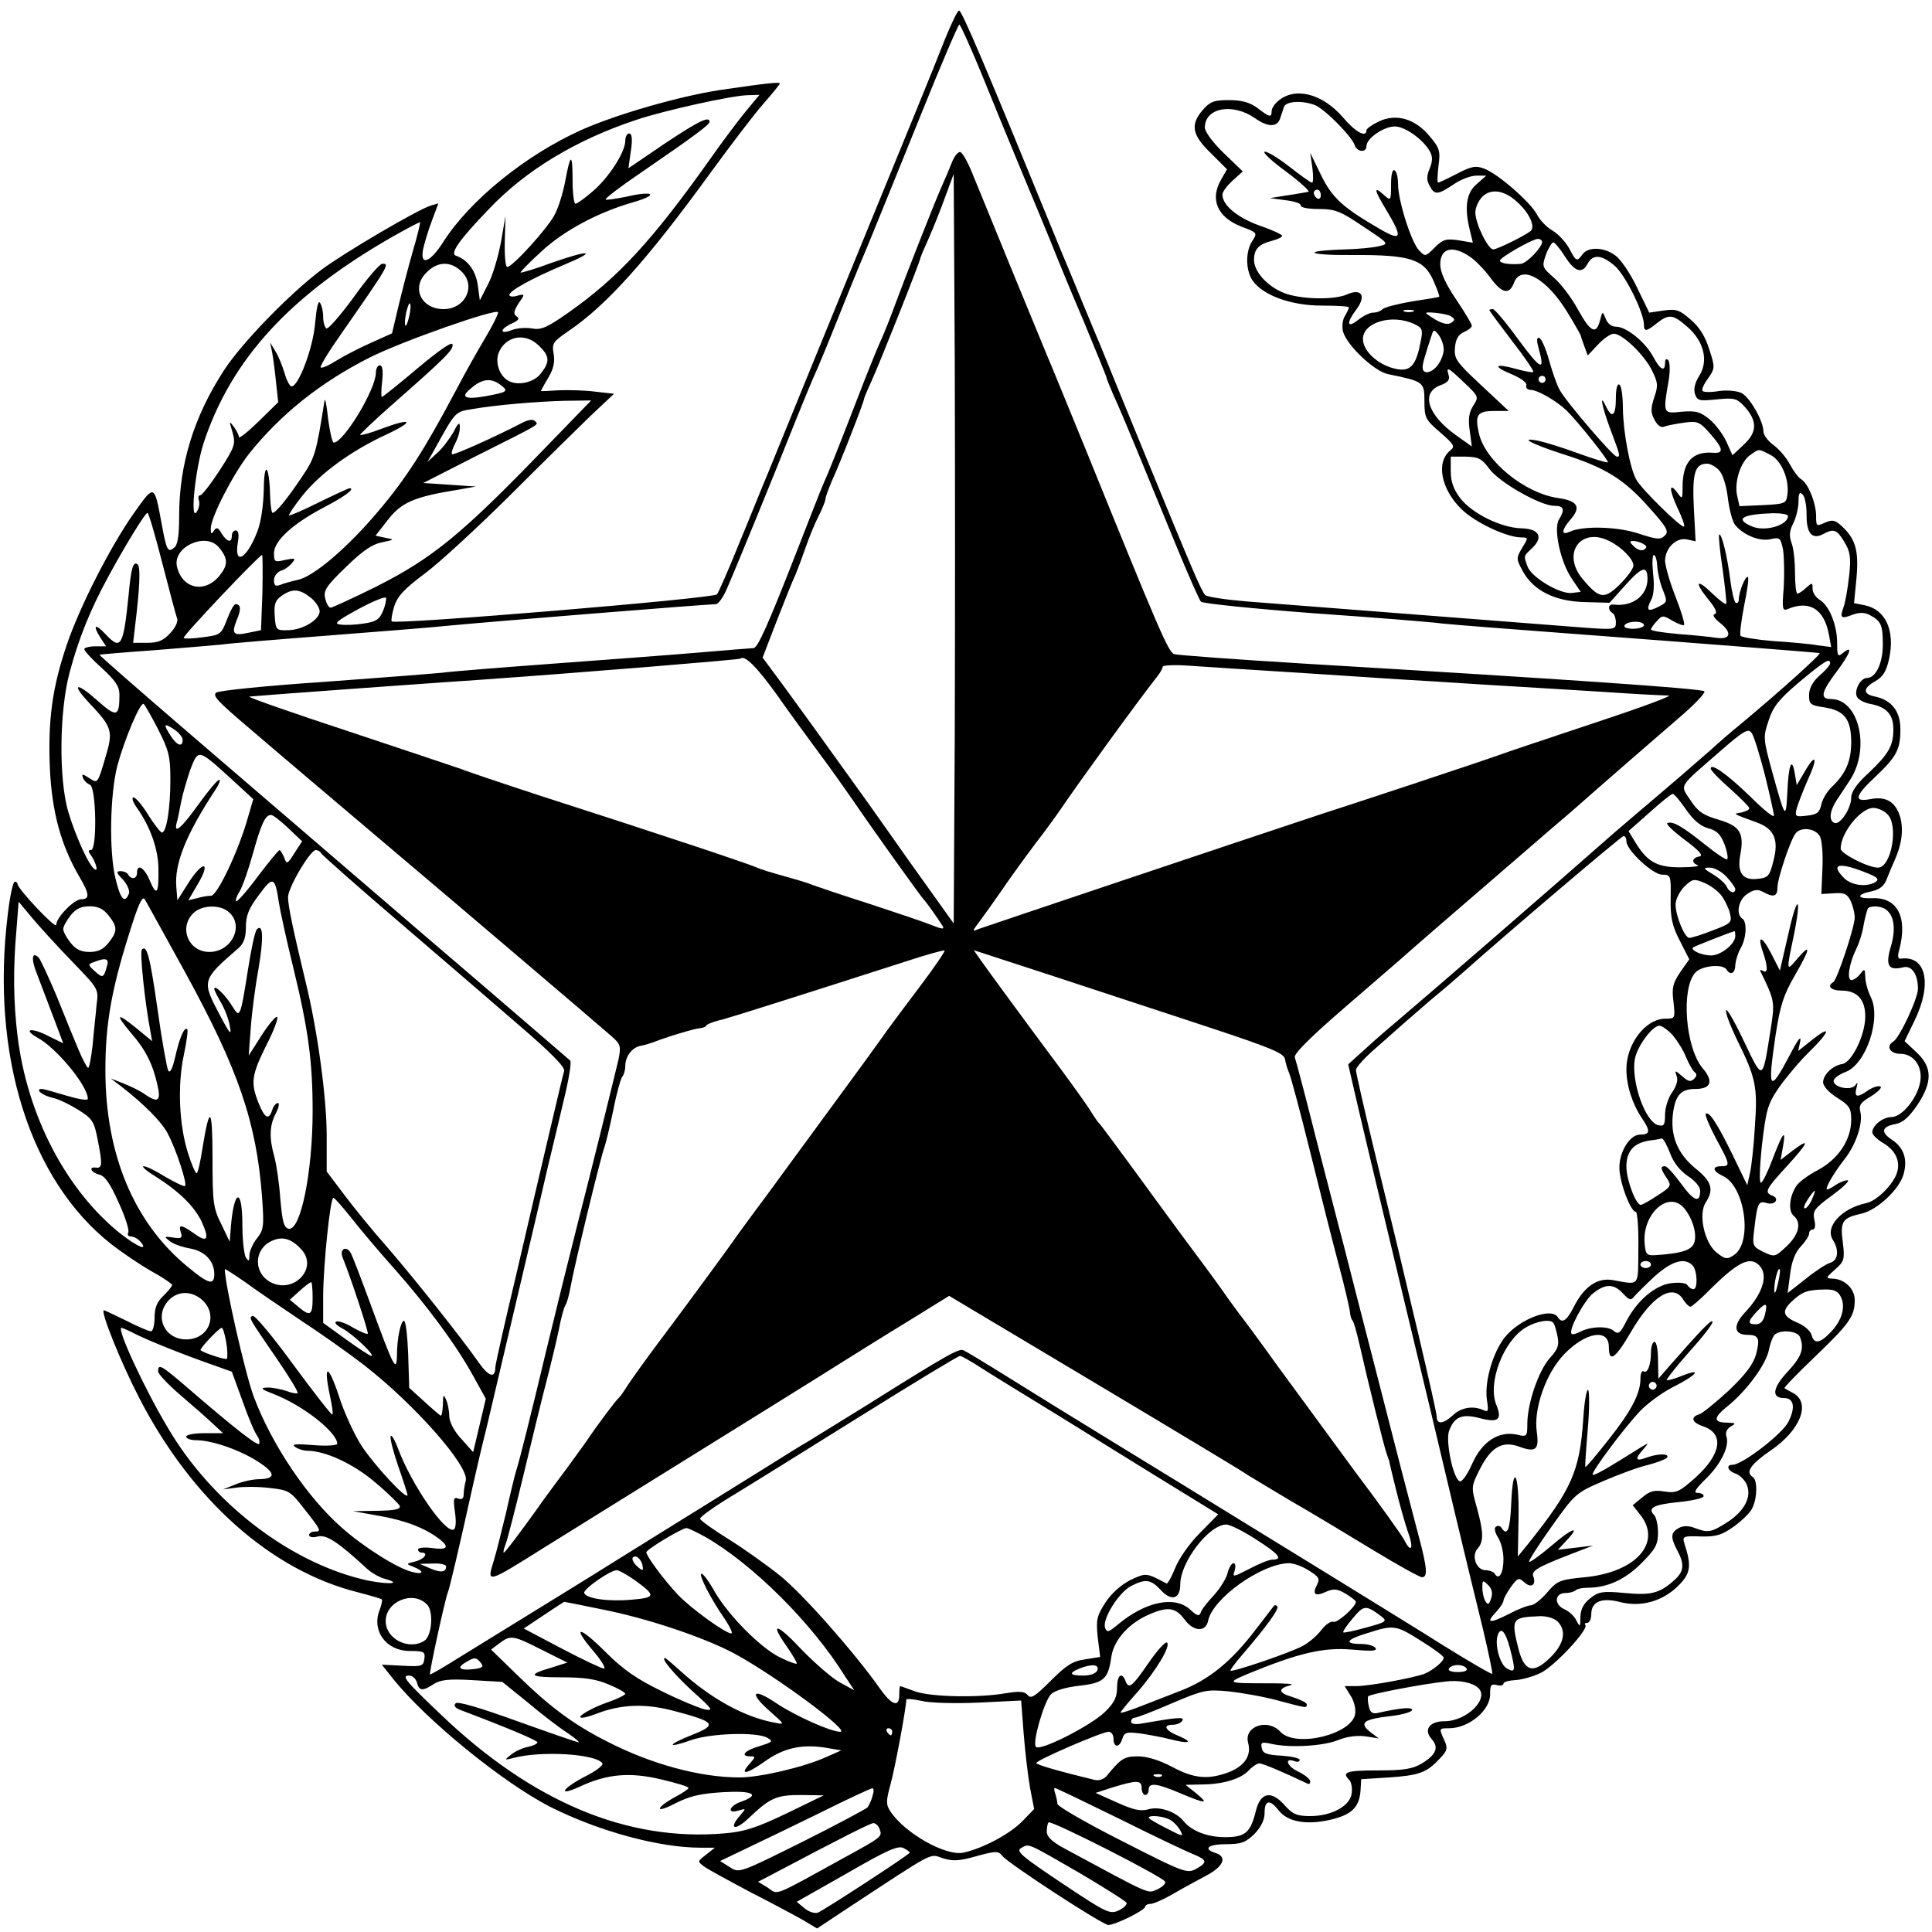 <?xml version="1.0" encoding="UTF-8" standalone="no"?> <svg xmlns="http://www.w3.org/2000/svg" version="1.0" width="550pt" height="550pt" viewBox="0 0 550 550" preserveAspectRatio="xMidYMid meet"><g transform="translate(0,550) scale(0.1,-0.1)" fill="#000000" stroke="none"><path d="M2692 5393 c-17 -43 -57 -143 -90 -223 -106 -258 -221 -540 -309 -755 -47 -115 -96 -235 -108 -265 -13 -30 -48 -118 -80 -195 -31 -77 -60 -143 -64 -147 -11 -12 -915 -87 -926 -77 -2 3 1 22 7 42 9 29 28 50 87 94 42 31 150 131 241 221 91 91 195 193 231 228 l67 63 -53 6 c-29 4 -76 5 -104 4 -28 -2 -51 -3 -51 -2 0 1 9 18 21 38 15 25 19 45 15 68 -5 30 -2 34 43 65 108 73 225 204 405 452 54 74 120 161 147 192 27 31 49 58 49 60 0 5 -32 2 -169 -18 -117 -18 -295 -69 -396 -114 -158 -71 -316 -199 -392 -317 -39 -62 -69 -72 -58 -20 4 17 15 54 25 80 l18 48 -21 -6 c-37 -11 -248 -135 -312 -183 -94 -71 -228 -210 -278 -287 -86 -133 -127 -268 -127 -414 0 -55 -4 -82 -14 -90 -18 -15 -22 -9 -36 69 -21 113 -20 112 -79 29 -67 -95 -155 -268 -191 -375 -41 -120 -54 -215 -48 -352 6 -124 31 -217 84 -308 29 -49 30 -64 5 -64 -20 0 -71 -52 -71 -73 -1 -13 -110 103 -110 116 0 4 -4 7 -8 7 -5 0 -14 -42 -20 -94 -49 -400 63 -756 295 -938 32 -25 84 -60 116 -78 31 -17 57 -35 57 -38 0 -4 -12 -18 -25 -31 -18 -17 -25 -34 -25 -62 0 -21 -5 -39 -10 -39 -6 0 -37 13 -70 30 -33 16 -62 30 -64 30 -12 0 49 -151 101 -251 150 -290 375 -490 622 -552 35 -9 65 -18 68 -20 2 -2 -1 -17 -7 -32 -22 -59 20 -115 87 -115 40 0 44 -2 41 -23 -3 -20 -7 -22 -62 -19 l-59 3 31 -39 c94 -118 315 -298 449 -366 137 -69 309 -116 427 -116 l41 0 -25 -20 c-25 -19 -25 -19 -5 -34 11 -8 70 -40 130 -72 61 -31 128 -67 151 -80 l40 -24 95 63 c244 160 224 150 263 137 29 -9 47 -8 96 6 55 15 62 15 73 1 17 -22 286 -197 302 -197 20 0 105 42 105 52 0 4 7 8 15 8 8 0 36 12 62 27 27 16 70 39 96 53 50 26 62 54 27 65 -37 12 -20 25 31 25 43 0 55 5 80 29 19 20 29 40 29 60 0 37 15 40 41 6 25 -31 77 -41 144 -26 62 14 84 35 88 82 l2 34 80 5 c86 6 107 14 144 54 21 22 23 29 13 51 -16 35 -16 35 13 35 57 0 119 52 117 99 0 24 3 28 19 24 10 -3 19 -1 19 4 0 5 15 9 33 10 19 1 52 10 74 21 41 21 137 125 126 136 -3 3 -1 6 5 6 7 0 12 11 12 25 0 36 30 48 83 34 60 -15 121 3 165 47 35 35 38 56 17 120 -6 20 -4 22 47 20 44 -1 60 4 95 29 23 17 47 40 52 53 14 29 14 79 1 87 -22 14 -7 36 51 76 84 57 115 135 64 163 -11 6 -22 12 -25 14 -2 2 37 42 87 90 98 94 113 115 113 161 0 33 -30 61 -65 61 -18 1 -17 3 9 26 26 23 28 28 22 78 -8 59 -1 69 53 81 45 10 108 69 120 112 12 43 1 76 -34 99 -32 21 -28 37 11 44 21 4 38 19 62 54 44 66 43 108 -2 150 l-34 32 29 60 c50 104 32 184 -39 175 -9 -2 -11 6 -5 26 24 93 -6 149 -77 146 -46 -2 -46 11 0 20 21 5 34 15 41 34 6 16 15 37 20 48 23 50 28 90 19 127 -13 45 -40 62 -86 53 -48 -9 -44 9 15 64 60 57 71 77 71 135 0 51 -25 83 -72 93 -36 7 -35 24 1 44 22 13 31 28 39 64 17 80 -10 140 -70 152 l-30 6 7 72 c7 79 -3 112 -44 149 -18 16 -25 17 -46 8 -24 -11 -25 -10 -25 19 0 37 -23 94 -43 105 -8 5 -22 24 -31 41 -9 18 -30 43 -46 55 -17 12 -30 30 -30 40 0 29 -38 96 -62 109 -12 6 -39 9 -63 6 -23 -4 -45 -4 -48 0 -4 3 3 19 15 35 20 29 21 32 4 83 -11 36 -28 64 -53 85 -32 28 -41 31 -77 26 l-41 -6 -35 72 c-19 40 -47 81 -62 91 -32 24 -77 25 -93 3 -16 -22 -18 -21 -38 17 -10 18 -31 41 -48 51 -16 9 -36 30 -44 46 -18 34 -110 115 -150 130 -24 9 -36 7 -78 -15 -27 -14 -51 -25 -53 -25 -3 0 -2 21 1 48 6 42 3 51 -25 84 -41 50 -96 66 -145 42 -19 -9 -35 -20 -35 -25 0 -22 -32 -5 -67 37 -59 68 -137 88 -185 46 -10 -8 -18 -21 -18 -29 0 -18 -6 -17 -41 10 -22 16 -45 22 -81 22 -42 0 -53 -4 -74 -28 -36 -42 -31 -71 23 -123 l46 -46 -16 -28 c-34 -57 -12 -109 59 -136 43 -16 44 -17 29 -40 -20 -30 -19 -84 1 -113 30 -42 109 -71 197 -71 42 0 77 -2 77 -5 0 -3 -5 -14 -11 -24 -7 -10 -9 -29 -6 -44 10 -39 89 -114 128 -122 102 -21 104 -22 104 -77 0 -47 3 -53 45 -89 39 -34 43 -40 29 -51 -42 -33 -27 -111 32 -168 39 -38 129 -80 170 -80 20 0 20 -1 2 -30 -17 -29 -17 -31 2 -66 30 -55 91 -86 176 -88 l71 -2 43 48 c49 55 65 60 65 20 0 -48 -43 -80 -97 -73 -15 2 -17 -15 -3 -24 6 -3 10 -16 10 -27 0 -20 -3 -21 -87 -15 -75 6 -608 47 -966 75 -59 5 -112 13 -116 18 -11 11 -36 70 -167 389 -59 143 -117 286 -130 318 -13 31 -35 83 -48 115 -13 31 -40 98 -61 147 -227 555 -287 695 -295 695 -4 0 -21 -35 -38 -77z m101 -100 c31 -76 81 -199 112 -273 31 -74 69 -166 85 -205 15 -38 57 -141 94 -227 36 -87 66 -160 66 -163 0 -3 9 -24 19 -48 11 -23 41 -94 67 -157 26 -63 76 -185 111 -270 35 -85 67 -158 72 -163 5 -5 150 -20 323 -33 172 -12 336 -25 363 -29 28 -3 205 -17 395 -31 295 -22 665 -51 680 -53 7 -1 -103 -101 -229 -206 -20 -16 -56 -47 -81 -70 -58 -51 -99 -86 -180 -155 -36 -30 -78 -67 -95 -81 -170 -150 -522 -455 -612 -531 -24 -20 -67 -57 -94 -82 l-51 -46 12 -52 c15 -67 67 -285 154 -648 19 -80 49 -203 66 -275 17 -71 51 -215 76 -320 25 -104 59 -246 76 -314 16 -68 28 -125 26 -126 -2 -2 -64 34 -138 80 -74 47 -160 99 -190 118 -30 19 -174 107 -320 197 -146 90 -343 211 -438 269 -95 58 -226 139 -290 179 -64 40 -122 75 -129 78 -13 6 -44 -11 -275 -156 -84 -52 -160 -99 -170 -105 -10 -5 -64 -39 -120 -74 -57 -35 -168 -105 -248 -154 -80 -50 -161 -100 -180 -112 -31 -20 -257 -159 -455 -281 -38 -24 -70 -42 -71 -41 -3 3 43 215 51 234 6 16 32 127 71 303 8 36 25 110 39 165 13 55 40 170 60 255 20 85 47 200 60 255 13 55 38 161 55 235 18 74 41 171 51 214 10 44 16 83 12 87 -5 4 -192 166 -418 359 -226 194 -526 452 -667 573 -142 122 -256 222 -255 223 1 1 72 7 157 13 85 7 171 14 190 16 19 3 152 14 295 25 143 11 307 24 365 30 104 10 723 60 748 60 7 0 22 21 33 48 25 57 136 328 191 467 22 55 48 118 58 140 10 22 37 87 60 145 23 58 63 157 90 220 26 63 94 231 151 372 57 142 107 258 110 258 3 0 31 -62 62 -137z m-670 -110 c-22 -27 -68 -88 -103 -138 -164 -231 -261 -336 -402 -435 -61 -43 -78 -50 -104 -45 -17 3 -43 1 -58 -5 -34 -13 -34 3 1 19 20 9 23 15 14 20 -10 7 -9 14 5 37 19 27 19 28 -4 22 -12 -4 -22 -2 -22 2 0 12 61 46 153 85 101 42 79 46 -35 6 -45 -17 -84 -28 -86 -27 -1 2 25 29 58 59 64 60 163 113 265 142 72 21 55 33 -22 15 -30 -6 -56 -10 -59 -8 -2 3 41 36 97 74 162 111 198 139 199 147 0 18 -32 2 -128 -62 l-103 -70 7 50 c5 33 3 49 -5 49 -6 0 -11 -9 -11 -21 0 -32 -47 -105 -93 -144 -22 -19 -44 -35 -49 -35 -4 0 -8 30 -8 67 0 79 -6 78 -21 -3 -6 -32 -19 -75 -30 -95 -19 -38 -120 -149 -135 -149 -5 0 -8 33 -7 72 l2 73 -13 -75 c-8 -42 -24 -96 -37 -120 l-23 -45 -6 44 c-6 41 -29 72 -62 83 -18 6 9 45 94 133 104 110 248 197 420 254 81 27 271 69 316 70 l34 1 -39 -47z m1620 18 c28 -11 104 -88 113 -113 6 -21 34 -24 34 -4 0 22 49 56 81 56 29 0 82 -38 100 -72 8 -14 7 -28 -1 -48 -9 -21 -9 -34 0 -49 14 -27 23 -26 68 4 20 14 49 25 65 25 l28 0 -27 -24 c-30 -25 -36 -67 -19 -134 l8 -33 -41 7 c-35 5 -44 3 -68 -21 -26 -26 -27 -26 -44 -8 -22 22 -60 142 -60 188 0 19 -4 37 -10 40 -6 4 -10 -12 -10 -41 0 -45 -1 -46 -18 -31 -33 30 -31 18 4 -40 48 -80 45 -91 -16 -56 -107 62 -137 89 -169 154 l-31 64 6 -42 c3 -24 3 -43 -1 -43 -4 0 -33 21 -65 46 -32 25 -64 44 -70 42 -6 -2 22 -28 62 -57 40 -30 68 -56 63 -57 -6 -1 -32 -6 -60 -10 l-50 -8 45 -6 c25 -3 44 -9 43 -15 -1 -6 22 -10 51 -10 47 0 62 -6 127 -50 74 -49 74 -49 44 -56 -16 -4 -59 -8 -95 -9 -128 -4 -112 -17 20 -16 166 1 205 -12 232 -76 10 -23 17 -42 15 -43 -1 -1 -36 -7 -77 -13 -41 -7 -79 -17 -84 -22 -6 -6 -17 -10 -27 -10 -9 0 -28 -9 -43 -21 -32 -25 -34 -9 -4 31 28 38 14 60 -27 42 -33 -15 -117 -15 -168 0 -51 15 -97 61 -97 98 0 31 13 45 53 55 15 4 27 10 27 14 0 3 -29 17 -65 29 -63 23 -105 58 -105 88 0 8 13 25 29 40 l29 26 -54 52 c-32 31 -54 61 -54 73 0 56 78 71 142 27 38 -27 65 -27 73 1 3 8 7 22 10 30 5 17 51 20 88 6z m17 -257 c0 -8 -4 -12 -10 -9 -5 3 -10 10 -10 16 0 5 5 9 10 9 6 0 10 -7 10 -16z m558 -18 c36 -32 54 -72 39 -84 -18 -14 -95 -52 -106 -52 -15 0 -51 74 -51 105 0 14 9 34 20 45 24 24 62 19 98 -14z m-3143 -142 c-13 -45 -31 -115 -41 -157 l-18 -76 -60 -27 c-34 -15 -78 -38 -99 -51 -22 -14 -41 -22 -44 -19 -3 3 24 47 60 98 135 194 137 198 115 197 -7 0 -44 -43 -81 -95 -38 -52 -73 -92 -78 -89 -5 4 -9 18 -9 33 0 15 -4 33 -9 40 -5 8 -10 -14 -14 -59 -6 -70 -47 -179 -67 -179 -5 0 -14 17 -20 38 -6 20 -17 48 -26 62 l-15 25 6 -30 c3 -16 8 -55 11 -85 l6 -55 -56 -55 c-31 -30 -56 -50 -56 -44 0 6 -7 19 -15 30 -13 17 -13 16 -3 -17 9 -33 7 -40 -36 -107 -26 -40 -51 -72 -56 -72 -5 0 -7 -6 -4 -14 3 -8 1 -23 -6 -33 -20 -31 -4 124 20 197 79 238 246 420 539 587 41 23 76 42 77 40 1 -1 -8 -39 -21 -83z m3215 27 c0 -15 -43 -60 -60 -62 -30 -3 -60 1 -60 9 0 9 91 61 108 62 6 0 12 -4 12 -9z m65 -41 c28 -44 49 -51 65 -20 15 27 40 25 77 -7 30 -26 83 -133 83 -168 0 -20 7 -19 37 5 34 27 46 25 86 -10 48 -41 61 -97 35 -139 -13 -20 -17 -38 -13 -52 7 -20 12 -21 62 -16 50 5 57 3 78 -19 38 -41 38 -74 0 -109 l-33 -31 -17 38 c-9 20 -30 49 -48 64 -27 22 -38 25 -79 22 -54 -6 -54 -6 -38 87 5 29 4 54 -1 60 -6 5 -9 2 -9 -8 0 -27 -14 -20 -34 18 -23 42 -76 85 -106 85 -12 0 -24 9 -29 23 -9 22 -9 22 -16 -5 -11 -42 -27 -34 -63 31 -18 33 -48 73 -68 90 -34 30 -35 32 -23 66 7 19 17 35 21 35 4 0 19 -18 33 -40z m-270 -1 c17 -12 43 -39 58 -60 33 -45 54 -49 67 -14 20 53 93 13 152 -84 21 -34 38 -65 38 -66 0 -2 5 -16 10 -30 l10 -27 29 31 c16 17 36 31 45 31 24 0 85 -58 108 -103 18 -36 19 -45 7 -79 -10 -31 -10 -43 1 -63 9 -17 19 -24 29 -19 9 3 34 8 57 11 36 5 43 2 72 -31 38 -43 40 -57 10 -55 -60 5 -88 -26 -88 -97 0 -35 -1 -36 -14 -18 -25 34 -25 11 -1 -41 13 -27 22 -51 19 -54 -6 -6 -122 107 -136 134 -18 32 -37 135 -38 202 0 34 -4 65 -10 68 -6 4 -10 -12 -10 -39 0 -50 -11 -59 -28 -23 -20 42 -12 0 13 -67 28 -74 28 -76 18 -76 -11 0 -146 158 -163 190 -8 14 -21 52 -30 84 -9 33 -22 62 -28 64 -8 2 -8 -7 -1 -33 18 -64 5 -58 -59 29 -34 47 -67 86 -72 86 -6 0 -10 -1 -10 -3 0 -2 29 -41 64 -87 36 -46 63 -86 61 -89 -3 -2 -25 2 -50 9 -61 17 -67 7 -10 -16 27 -12 43 -24 40 -31 -2 -7 3 -13 13 -13 19 0 74 -32 101 -58 32 -31 122 -144 118 -148 -2 -2 -39 9 -83 25 -43 16 -95 32 -114 36 -60 12 -20 -9 70 -38 120 -38 174 -72 243 -150 53 -59 59 -70 46 -82 -12 -12 -22 -11 -74 6 -60 20 -159 23 -197 5 -24 -11 -23 5 2 34 32 36 22 54 -33 62 -96 13 -210 106 -227 185 -12 52 -4 63 43 63 l42 0 -78 73 c-72 67 -78 76 -75 108 2 24 10 37 26 44 12 5 22 13 22 18 0 4 -20 38 -45 75 -30 44 -45 78 -45 99 0 47 35 56 85 22z m-2870 -43 c41 -41 9 -106 -52 -106 -64 0 -93 61 -49 104 32 33 70 33 101 2z m-150 -126 c-9 -41 -17 -33 -9 9 4 17 9 30 11 27 3 -2 2 -19 -2 -36z m217 -61 c-21 -35 -60 -104 -86 -154 -87 -164 -140 -247 -218 -339 -89 -106 -186 -188 -231 -197 -18 -4 -40 -10 -49 -14 -14 -5 -18 -2 -18 13 0 12 9 23 19 27 11 3 25 13 32 22 12 14 10 15 -19 9 -30 -7 -32 -6 -32 19 0 35 52 83 141 130 60 31 92 55 74 55 -3 0 -42 -18 -87 -40 -44 -22 -83 -39 -85 -37 -2 2 15 27 38 56 50 63 139 128 239 174 83 39 73 49 -15 16 -31 -12 -58 -19 -60 -17 -1 1 38 39 88 83 156 137 180 161 175 175 -2 8 -39 -18 -100 -69 -52 -44 -98 -81 -101 -81 -2 0 -2 20 1 45 3 30 1 45 -7 45 -6 0 -11 -10 -11 -22 -1 -48 -92 -198 -120 -198 -4 0 -11 30 -16 68 -4 37 -8 60 -10 52 -24 -151 -27 -162 -64 -217 -42 -63 -75 -103 -84 -103 -3 0 -6 21 -7 48 -2 87 -17 104 -18 20 -1 -46 -8 -95 -18 -120 -30 -79 -67 -100 -56 -33 4 23 2 35 -6 35 -6 0 -11 -7 -11 -15 0 -21 -13 -19 -29 6 -10 18 -15 19 -22 8 -7 -11 -9 -9 -9 6 0 32 63 154 108 212 91 114 204 204 344 275 91 46 361 141 366 129 1 -4 -15 -37 -36 -72z m2641 74 c-7 -2 -19 -2 -25 0 -7 3 -2 5 12 5 14 0 19 -2 13 -5z m107 -13 c13 -9 13 -11 1 -19 -12 -8 -35 0 -70 26 -12 8 56 1 69 -7z m-105 -22 c24 -11 26 -16 20 -47 -12 -66 -27 -86 -60 -83 -53 6 -105 49 -105 87 0 47 82 72 145 43z m85 -73 c0 -11 -7 -31 -16 -43 -17 -24 -44 -30 -44 -8 0 11 4 26 27 96 4 12 7 12 19 -4 8 -11 14 -29 14 -41z m-2575 10 c30 -29 31 -45 4 -79 -20 -26 -69 -36 -95 -18 -23 15 -34 50 -25 76 19 50 77 61 116 21z m2634 -105 c41 -39 41 -40 25 -65 -12 -19 -15 -37 -10 -71 l6 -45 -45 32 c-81 58 -101 121 -45 142 22 8 28 16 24 29 -8 26 -2 23 45 -22z m231 10 c0 -5 -4 -10 -10 -10 -5 0 -10 5 -10 10 0 6 5 10 10 10 6 0 10 -4 10 -10z m-2976 -15 c25 -19 22 -21 -42 -33 -57 -10 -72 -3 -44 20 33 30 59 33 86 13z m131 -177 c-239 -248 -323 -317 -486 -399 -65 -32 -123 -59 -128 -59 -5 0 -12 12 -15 26 -6 22 2 35 58 89 48 47 76 66 103 71 37 8 37 8 10 13 l-28 6 36 46 c38 49 75 65 200 85 l50 9 -75 5 -75 5 155 79 c187 94 174 86 162 98 -5 5 -20 3 -38 -7 -73 -38 -193 -92 -197 -88 -3 2 1 16 9 31 8 15 14 36 13 47 0 15 -5 11 -18 -15 -11 -19 -31 -46 -47 -60 l-27 -25 28 50 c51 92 52 93 97 100 67 12 186 22 267 24 l74 1 -128 -132z m3485 -23 c32 -16 55 -72 48 -115 -3 -23 -7 -25 -70 -28 l-66 -3 -7 31 c-8 38 10 96 38 115 26 18 22 18 57 0z m-800 -40 c28 -38 145 -105 185 -105 27 0 31 -10 13 -39 -16 -26 4 -121 37 -169 l25 -37 -25 -3 c-34 -4 -113 43 -126 74 -12 33 -12 30 12 53 34 32 21 56 -31 57 -58 2 -141 43 -174 87 -18 24 -26 46 -26 75 l0 42 43 0 c36 -1 45 -5 67 -35z m654 -4 c11 -12 21 -45 25 -80 4 -32 13 -67 21 -76 23 -28 69 -47 100 -40 27 6 29 4 36 -30 3 -20 4 -68 2 -106 -5 -62 -4 -69 11 -63 61 26 103 1 117 -70 l7 -38 -39 5 c-22 4 -78 9 -126 12 -49 4 -90 11 -93 15 -3 5 2 43 10 85 9 43 14 79 11 82 -6 7 -26 -42 -26 -63 0 -8 -4 -13 -9 -10 -4 3 -11 31 -15 63 -8 66 -25 137 -32 131 -2 -3 2 -47 10 -99 7 -52 12 -96 10 -98 -2 -3 -20 11 -39 29 -45 44 -53 35 -13 -15 21 -25 28 -40 20 -43 -8 -2 -3 -11 13 -24 36 -28 33 -49 -7 -44 -18 3 -68 8 -110 11 -43 4 -78 9 -78 13 0 3 7 14 16 23 16 18 18 18 45 2 16 -9 31 -15 33 -12 3 3 -8 39 -24 80 -16 40 -29 86 -30 102 0 37 33 69 64 61 l23 -5 -5 95 c-5 100 3 126 38 126 9 0 25 -9 34 -19z m249 -125 c-1 -53 15 -73 46 -57 31 17 40 14 61 -21 17 -28 20 -43 14 -98 -4 -36 -11 -76 -16 -89 -11 -30 -7 -34 26 -21 19 7 34 7 49 -1 32 -17 37 -28 37 -84 0 -53 -20 -95 -45 -95 -18 0 -37 -34 -29 -53 3 -8 21 -18 39 -21 46 -9 65 -30 65 -72 0 -47 -13 -70 -71 -125 -33 -30 -49 -53 -49 -70 0 -30 -31 -77 -47 -72 -17 6 -15 33 5 64 9 14 27 41 39 59 58 90 25 229 -54 230 -33 0 -29 19 17 80 39 52 46 76 15 50 -13 -11 -15 -7 -15 29 0 51 -22 106 -49 123 -12 7 -21 21 -21 32 0 18 -1 18 -18 3 -10 -10 -22 -17 -25 -17 -4 0 -7 27 -7 59 0 33 -4 71 -10 86 -7 19 -6 34 5 55 8 16 15 44 15 62 0 24 3 29 12 20 6 -6 11 -31 11 -56z m-4681 -139 c20 -78 39 -149 42 -157 4 -9 -5 -27 -19 -42 -20 -22 -35 -28 -66 -28 l-40 0 5 43 c14 114 17 175 7 181 -12 8 -18 -12 -25 -89 -15 -147 -22 -157 -66 -110 -29 31 -37 26 -15 -9 l17 -26 -31 0 c-17 0 -31 -4 -31 -8 0 -5 22 -29 50 -54 39 -36 50 -52 50 -76 0 -63 -8 -65 -62 -17 -59 53 -77 51 -27 -3 70 -74 72 -82 48 -162 -21 -71 -21 -71 -45 -55 -19 12 -22 13 -18 1 3 -8 12 -17 20 -20 18 -7 21 -186 3 -186 -8 0 -8 -4 -2 -12 15 -20 24 -50 13 -43 -17 10 -55 95 -76 165 -27 94 -25 286 4 395 26 97 58 177 109 271 47 87 106 184 113 184 3 0 22 -64 42 -143z m4628 134 c0 -27 -68 -46 -104 -29 -48 21 -27 34 62 37 23 0 42 -3 42 -8z m-507 -72 c35 -18 67 -51 67 -69 0 -9 -18 -33 -39 -54 -44 -43 -58 -41 -105 15 -62 73 -6 151 77 108z m-3961 -16 c28 -33 28 -51 2 -83 -42 -50 -105 -36 -120 26 -14 56 80 100 118 57z m4057 8 c10 -6 10 -10 1 -16 -7 -4 -19 0 -28 9 -14 13 -14 16 -2 16 8 0 21 -4 29 -9z m-3932 -138 l-4 -107 -34 -7 c-45 -10 -51 -4 -35 36 13 31 12 45 -4 45 -4 0 -15 -20 -24 -44 -16 -42 -19 -44 -68 -50 -27 -4 -53 -5 -55 -2 -5 4 215 236 223 236 2 0 2 -48 1 -107z m3971 74 c1 -18 8 -48 16 -67 13 -33 13 -34 -12 -47 -31 -16 -37 -11 -22 18 8 14 10 41 6 76 -3 29 -2 53 2 53 5 0 9 -15 10 -33z m-3834 -88 c14 -11 26 -29 26 -39 0 -24 -47 -53 -89 -54 -35 -1 -36 0 -39 41 -2 33 1 44 20 57 30 21 50 20 82 -5z m206 -39 c-10 -24 -20 -30 -54 -35 -24 -4 -54 -5 -67 -3 -20 2 -11 10 51 44 41 22 77 37 79 32 1 -5 -2 -22 -9 -38z m3590 -40 c0 -5 -14 -10 -31 -10 -17 0 -28 4 -24 10 3 6 17 10 31 10 13 0 24 -4 24 -10z m530 -108 c0 -5 -13 -21 -30 -35 -20 -18 -30 -37 -30 -56 0 -26 4 -29 45 -35 56 -9 75 -34 75 -99 0 -54 -16 -90 -54 -126 -14 -13 -28 -36 -31 -51 -5 -23 -12 -29 -41 -32 -33 -4 -35 -3 -29 21 4 14 18 50 31 80 30 64 24 80 -8 25 l-23 -39 -6 35 c-8 48 -18 21 -21 -60 -4 -74 -6 -71 -43 63 -26 95 -26 99 -10 146 13 40 29 60 88 110 71 59 87 69 87 53z m-4760 -188 c31 -61 35 -78 35 -144 0 -81 -11 -150 -24 -150 -4 0 -22 23 -39 50 -17 28 -36 50 -42 50 -6 0 -2 -13 10 -30 38 -54 61 -118 61 -175 1 -70 -5 -78 -25 -31 -15 36 -36 49 -36 21 0 -17 -16 -20 -25 -5 -3 6 -13 10 -22 10 -13 0 -12 -5 7 -24 13 -15 20 -32 17 -40 -12 -30 -24 -16 -38 42 -19 77 -16 240 5 322 20 74 65 182 75 176 3 -2 22 -35 41 -72z m70 -30 c0 -22 -16 -17 -34 11 -22 34 -20 38 9 19 14 -9 25 -23 25 -30z m4504 -99 c14 -57 26 -110 26 -117 0 -7 -30 17 -67 54 -67 65 -113 97 -113 80 0 -5 25 -31 55 -57 30 -27 55 -52 55 -56 0 -4 -10 -9 -22 -12 -25 -4 -29 -2 45 -29 48 -18 61 -49 46 -107 -11 -45 -15 -50 -46 -53 -42 -5 -58 18 -49 67 12 63 0 83 -60 101 -45 13 -60 23 -81 55 -31 47 -38 34 87 143 63 55 77 63 86 50 7 -8 23 -62 38 -119z m-4366 -12 l63 -58 -16 -55 c-27 -95 -87 -220 -104 -220 -9 0 -27 -3 -40 -7 l-25 -6 27 46 c38 64 16 69 -25 6 l-33 -52 -3 37 c-6 68 28 151 112 279 10 15 14 27 10 27 -5 0 -31 -31 -59 -70 -49 -68 -71 -87 -62 -52 3 9 8 35 12 56 4 22 16 63 26 93 24 62 22 62 117 -24z m4142 -88 c21 -30 41 -47 63 -53 24 -6 35 -17 46 -45 8 -21 11 -40 8 -43 -3 -3 -30 15 -61 40 -65 52 -93 69 -109 63 -6 -2 16 -23 48 -47 43 -32 55 -46 43 -48 -21 -4 -24 -18 -5 -25 6 -3 -14 -6 -46 -6 -67 -1 -96 14 -129 67 l-22 36 60 53 c32 29 62 53 66 53 4 0 21 -20 38 -45z m572 -12 c34 -30 13 -153 -26 -153 -28 0 -106 40 -106 54 0 45 57 116 93 116 11 0 29 -7 39 -17z m-4552 -40 l40 -38 -22 -34 c-20 -32 -22 -32 -29 -12 -5 11 -11 21 -13 21 -3 0 -31 -34 -62 -75 -31 -42 -59 -73 -62 -71 -2 3 2 16 10 28 8 13 25 61 38 108 24 86 35 110 52 110 5 0 27 -17 48 -37z m4361 -24 c6 -12 9 -52 7 -93 l-3 -71 36 2 c30 2 38 -2 48 -23 6 -14 11 -34 11 -46 0 -27 -50 -177 -61 -184 -19 -11 -7 -24 23 -24 45 0 68 -25 68 -74 0 -52 -38 -130 -65 -135 -28 -4 -55 -31 -55 -52 0 -11 17 -30 40 -44 35 -22 40 -30 40 -63 0 -57 -37 -112 -95 -143 -27 -14 -54 -34 -61 -45 -20 -30 -24 -71 -8 -85 23 -19 16 -53 -20 -87 -33 -31 -34 -31 -66 -16 -32 16 -32 17 -25 73 8 68 12 73 35 66 23 -7 37 13 16 21 -24 9 -20 18 39 82 63 69 71 86 19 47 l-35 -27 7 39 c9 52 -1 39 -30 -37 -13 -35 -28 -66 -33 -67 -5 -2 -4 42 3 108 12 101 16 116 49 164 20 28 58 74 86 101 59 58 64 78 8 34 l-40 -32 6 28 c3 18 -8 3 -29 -38 -59 -112 -65 -104 -41 57 13 83 22 112 55 169 44 76 47 94 6 46 -31 -37 -31 -35 -10 64 24 118 11 124 -15 7 l-24 -104 -24 47 c-27 53 -42 56 -24 5 14 -41 14 -62 0 -53 -7 4 -10 3 -7 -2 41 -84 41 -86 28 -169 -23 -144 -21 -143 -75 -30 -26 55 -49 95 -51 89 -3 -6 11 -42 29 -80 55 -111 61 -136 53 -248 -3 -56 -10 -117 -14 -135 l-8 -35 -41 85 c-44 90 -68 127 -77 118 -3 -3 10 -34 29 -70 41 -75 41 -79 15 -79 -27 0 -25 -14 5 -28 63 -29 85 -190 31 -225 -19 -13 -25 -12 -49 7 -35 28 -53 110 -31 143 24 37 17 60 -31 98 -50 42 -71 93 -62 158 7 50 23 67 64 67 44 0 52 22 20 59 -49 59 -62 226 -21 272 18 20 78 26 89 9 11 -18 25 -11 25 13 1 12 7 33 15 47 17 29 19 76 5 85 -19 12 -11 54 14 70 19 13 29 14 45 6 30 -17 41 -13 41 12 0 26 37 136 52 155 16 19 56 14 69 -9z m-551 -14 c0 -25 75 -95 102 -95 24 0 25 -2 24 -67 -1 -55 4 -78 26 -121 l27 -53 -26 -37 c-21 -31 -24 -45 -19 -84 5 -47 5 -48 -23 -48 -56 0 -111 -71 -111 -144 0 -46 17 -99 44 -139 25 -37 24 -47 -5 -47 -29 0 -59 -48 -59 -94 0 -41 32 -126 47 -126 4 0 8 -46 7 -102 -1 -114 6 -106 -74 -92 -43 7 -81 -19 -110 -77 -20 -39 -33 -48 -45 -29 -20 32 -123 -11 -159 -68 -31 -47 -50 -122 -43 -168 5 -31 4 -35 -11 -28 -29 13 -63 7 -86 -15 -27 -25 -46 -27 -46 -4 0 16 -78 349 -181 771 -27 112 -49 209 -49 216 0 8 28 38 62 67 34 30 69 61 78 69 9 8 43 37 75 65 33 27 76 64 95 81 113 101 446 384 452 384 5 0 8 -7 8 -15z m-3715 -35 c3 -5 101 -92 218 -192 117 -100 272 -234 345 -297 91 -78 131 -119 128 -130 -3 -9 -21 -86 -41 -171 -20 -85 -63 -268 -95 -407 -33 -138 -60 -258 -60 -266 0 -32 -19 -26 -47 14 -43 62 -179 234 -261 329 -41 46 -96 114 -123 150 l-49 65 0 103 c0 106 -26 299 -60 437 -36 150 -50 216 -50 241 0 27 63 134 79 134 6 0 13 -4 16 -10z m4404 -57 c27 -11 31 -17 20 -24 -24 -15 -68 -10 -89 11 -42 42 -14 47 69 13z m-404 -9 c14 -15 25 -31 25 -35 0 -15 -17 -10 -24 6 -3 8 -20 24 -38 35 -30 18 -31 20 -10 20 13 0 34 -12 47 -26z m-4121 -74 c4 -25 22 -108 41 -185 43 -177 55 -268 55 -408 0 -173 -34 -341 -68 -335 -14 3 -18 19 -24 85 -3 44 -11 98 -17 120 -15 53 -14 89 4 123 9 17 11 30 6 30 -5 0 -13 -9 -16 -20 -10 -30 -21 -24 -39 20 -23 58 -20 79 22 164 22 42 35 79 31 81 -4 3 -24 -21 -44 -52 l-37 -58 6 80 c3 43 13 119 22 168 15 87 13 130 -5 111 -5 -5 -16 -56 -25 -114 -22 -139 -23 -140 -45 -104 -19 31 -51 62 -51 49 0 -4 9 -22 19 -39 10 -17 22 -47 25 -66 6 -30 1 -25 -28 30 -52 98 -52 100 52 190 16 14 22 30 22 61 0 32 8 53 37 91 40 55 46 53 57 -22z m4107 20 c10 -14 21 -37 24 -51 6 -25 3 -28 -50 -48 -30 -12 -60 -21 -66 -21 -13 0 -39 63 -39 95 0 14 11 37 25 51 23 22 27 23 56 11 18 -7 40 -24 50 -37z m-4375 -216 c153 -279 204 -429 220 -641 6 -84 5 -94 -15 -119 -11 -14 -21 -36 -21 -48 0 -17 -2 -18 -10 -6 -5 8 -10 50 -10 93 0 108 -24 103 -33 -8 l-3 -40 -24 50 c-23 46 -25 62 -25 187 0 146 -8 155 -28 33 -6 -41 -14 -75 -17 -75 -4 0 -15 26 -25 58 -25 79 -30 192 -12 277 8 39 13 72 10 75 -8 8 -22 -24 -34 -78 -8 -35 -15 -48 -20 -40 -4 8 -18 85 -30 171 -22 155 -31 188 -45 174 -7 -6 9 -155 24 -232 l5 -29 -46 38 c-56 45 -60 40 -13 -16 41 -47 61 -88 74 -146 11 -47 2 -53 -36 -27 -12 9 -39 22 -59 30 l-38 15 29 -22 c66 -51 119 -104 135 -138 24 -46 54 -140 48 -146 -3 -3 -27 9 -55 25 -27 17 -55 31 -63 31 -7 0 7 -13 32 -28 71 -45 114 -88 134 -132 22 -49 15 -59 -23 -31 -37 26 -45 26 -37 2 5 -15 1 -18 -22 -14 -26 4 -27 3 -10 -10 9 -8 35 -17 57 -21 42 -7 70 -35 70 -73 0 -33 -16 -29 -75 20 -153 125 -235 320 -235 560 0 131 17 228 67 387 26 84 38 111 45 100 5 -8 56 -101 114 -206z m-318 26 c72 -75 73 -75 67 -120 -2 -25 -8 -75 -11 -112 -4 -38 -10 -68 -13 -68 -3 0 -16 24 -28 53 -12 28 -40 97 -62 152 -23 54 -46 104 -51 109 -19 19 -22 -4 -5 -46 9 -24 30 -78 46 -121 l29 -77 -41 20 c-22 12 -46 19 -52 17 -7 -2 2 -11 18 -20 55 -29 145 -138 145 -175 0 -6 -27 -1 -61 9 -33 10 -65 19 -70 19 -21 0 2 -19 30 -25 16 -3 49 -19 73 -34 42 -26 46 -33 57 -90 13 -67 12 -77 -6 -75 -22 3 -14 -14 10 -20 16 -4 31 -26 55 -80 19 -41 31 -80 27 -85 -3 -6 0 -11 8 -11 8 0 20 -7 27 -15 23 -28 -8 -15 -57 23 -154 123 -265 335 -293 562 -12 98 -13 194 -3 305 l6 78 41 -49 c23 -27 74 -83 114 -124z m101 134 c26 -33 26 -45 0 -78 -15 -19 -30 -26 -54 -26 -24 0 -39 7 -54 26 -12 15 -21 32 -21 39 0 7 9 24 21 39 15 19 30 26 54 26 24 0 39 -7 54 -26z m343 9 c44 -39 7 -113 -56 -113 -59 0 -88 68 -46 110 24 24 77 26 102 3z m4715 9 c25 -16 31 -56 16 -106 -16 -54 -8 -70 34 -60 25 7 43 -19 43 -61 0 -27 -52 -139 -70 -150 -22 -13 -10 -35 20 -35 39 0 65 -38 56 -82 -9 -46 -52 -98 -81 -98 -25 0 -55 -24 -55 -44 0 -6 14 -20 31 -30 34 -20 49 -50 40 -82 -9 -34 -58 -83 -88 -89 -71 -15 -119 -68 -95 -105 18 -29 15 -58 -8 -65 -11 -3 -43 -24 -70 -46 l-51 -40 7 53 c4 35 14 62 30 79 13 14 24 30 24 37 0 7 5 12 11 12 6 0 8 11 4 28 -5 25 0 32 52 70 31 23 51 42 42 42 -8 0 -25 -7 -37 -16 -12 -8 -22 -12 -22 -9 0 11 23 49 51 85 33 42 53 103 45 135 -5 19 1 27 32 45 20 13 31 25 25 27 -7 3 -23 -3 -35 -11 -31 -22 -40 -20 -33 7 4 16 4 18 -3 8 -12 -17 -62 -7 -62 12 0 7 15 18 33 25 59 21 103 152 73 213 -9 18 -16 44 -16 58 -1 24 -2 24 -14 9 -7 -10 -19 -18 -25 -18 -15 0 -6 50 14 90 7 14 17 44 20 65 4 22 10 43 12 48 5 9 35 9 50 -1z m-427 -77 c0 -22 -41 -55 -69 -55 -26 0 -60 15 -51 23 4 3 107 44 118 46 1 1 2 -6 2 -14z m-4636 -87 c-9 -33 -12 -33 -35 -12 -19 17 -19 19 -2 25 35 14 45 10 37 -13z m4458 -195 c13 -16 31 -44 38 -63 8 -19 19 -38 24 -42 7 -5 7 -11 -1 -19 -10 -10 -17 -8 -34 7 -21 18 -22 18 -16 1 5 -12 -1 -30 -13 -47 -11 -15 -20 -44 -20 -63 0 -30 -3 -34 -20 -30 -37 10 -77 126 -66 188 7 37 50 95 70 95 7 0 24 -12 38 -27z m-8 -335 c10 -28 29 -51 51 -66 20 -13 35 -30 35 -42 0 -36 -18 -30 -54 20 -20 27 -40 50 -46 50 -14 0 -13 -7 5 -34 14 -21 13 -24 -26 -49 -22 -15 -44 -27 -48 -27 -14 0 -41 71 -41 109 0 44 21 67 65 74 17 2 33 5 36 6 4 0 14 -18 23 -41z m404 -133 c-6 -14 -15 -25 -20 -25 -5 0 -1 11 8 25 9 14 18 25 20 25 2 0 -2 -11 -8 -25z m-4158 -52 c25 -32 79 -96 121 -143 95 -107 177 -218 225 -305 l37 -67 -18 -76 -18 -76 -33 37 c-21 22 -34 48 -35 64 0 16 -4 37 -9 48 -7 17 -9 15 -9 -12 -1 -18 -3 -33 -6 -33 -2 0 -23 18 -47 40 l-43 39 -3 96 c-2 52 -7 95 -12 95 -9 0 -20 -50 -20 -99 -1 -49 -9 -34 -71 135 -28 76 -55 147 -60 156 -12 23 -33 13 -24 -11 23 -56 75 -214 72 -218 -3 -2 -21 6 -41 17 -19 12 -41 20 -48 18 -8 -3 0 -11 17 -20 30 -16 95 -78 82 -78 -4 0 -36 21 -72 47 l-65 47 0 75 c0 85 20 281 29 281 4 0 26 -26 51 -57z m3793 29 c23 -26 38 -70 31 -97 -6 -23 -33 -33 -109 -38 -27 -2 -30 1 -33 32 -8 83 66 153 111 103z m-3935 -119 c49 -53 -22 -128 -88 -93 -47 25 -48 90 -1 115 32 17 59 11 89 -22z m3842 -43 c0 -5 -7 -10 -15 -10 -8 0 -15 5 -15 10 0 6 7 10 15 10 8 0 15 -4 15 -10z m118 -2 c14 -14 16 -68 3 -68 -6 0 -13 5 -17 11 -4 7 -22 9 -47 6 -46 -6 -98 -51 -128 -110 -17 -33 -22 -37 -36 -25 -17 14 -67 12 -96 -4 -10 -5 -21 -8 -23 -5 -10 10 36 95 61 115 35 28 59 28 85 0 19 -20 23 -21 33 -8 7 8 33 34 59 58 48 42 83 53 106 30z m190 0 c27 -27 11 -80 -41 -135 -34 -36 -31 -63 7 -63 33 0 37 -10 25 -56 -8 -28 -30 -57 -77 -102 -37 -34 -75 -65 -84 -68 -27 -8 -22 -24 12 -35 59 -21 50 -79 -23 -145 -47 -42 -55 -45 -89 -40 -29 5 -42 1 -63 -17 l-27 -22 22 -28 c62 -79 -13 -163 -158 -177 -72 -7 -79 -10 -108 -44 -17 -20 -38 -36 -46 -36 -8 0 -37 -11 -63 -25 -56 -28 -66 -26 -36 6 12 13 21 27 21 32 0 5 9 22 21 39 20 27 22 28 39 13 19 -17 34 -7 25 17 -6 16 10 26 105 63 l65 25 -50 -6 -50 -6 24 26 c43 45 17 37 -43 -15 -32 -27 -61 -48 -63 -45 -2 2 26 47 64 100 67 94 69 96 148 130 44 19 101 40 128 46 26 7 50 16 53 21 7 12 -28 11 -60 -1 -30 -11 -33 -4 -8 24 17 20 17 20 -8 5 -97 -61 -132 -81 -136 -77 -5 6 87 130 135 181 20 21 62 52 93 68 68 34 86 56 28 33 -22 -9 -43 -15 -45 -13 -2 2 28 40 66 83 39 43 68 81 64 84 -5 5 -34 -26 -128 -133 l-26 -30 -1 53 c0 28 -4 52 -10 52 -5 0 -10 -13 -10 -29 0 -37 -10 -62 -21 -55 -5 3 -9 -6 -9 -21 0 -42 -26 -92 -92 -175 -34 -43 -63 -78 -65 -76 -1 1 2 49 7 107 5 57 5 108 1 112 -4 4 -11 -34 -14 -85 -10 -146 -33 -198 -155 -351 l-31 -38 2 110 c2 128 -16 161 -21 39 -3 -72 -11 -93 -27 -68 -4 6 -11 8 -16 4 -6 -3 -4 -15 5 -30 9 -13 16 -41 16 -63 0 -40 -13 -61 -25 -41 -3 5 -15 10 -26 10 -26 0 -41 40 -23 61 18 20 18 46 -2 118 -16 57 -16 59 8 107 32 64 64 83 112 66 48 -18 58 -9 51 41 -10 66 26 168 78 222 61 63 127 74 127 21 0 -47 18 -35 64 44 59 101 119 138 148 90 7 -11 16 -20 20 -20 4 0 26 19 50 43 84 84 119 102 146 75z m-4153 -156 c55 -36 136 -93 180 -127 148 -115 301 -290 291 -330 -3 -11 -6 -28 -6 -39 0 -12 -5 -16 -16 -12 -13 5 -14 -1 -9 -38 4 -26 3 -46 -3 -50 -23 -14 -120 127 -158 228 -10 27 -20 44 -22 37 -2 -7 8 -45 22 -86 14 -40 26 -77 26 -81 0 -17 -93 83 -130 139 -21 32 -51 97 -66 145 -30 90 -44 90 -25 0 6 -28 10 -53 7 -55 -2 -2 -52 62 -111 142 -58 80 -111 143 -116 139 -11 -6 -12 -4 69 -122 35 -51 62 -95 59 -98 -2 -2 -16 0 -31 6 -15 5 -39 10 -54 10 -23 -1 -20 -4 18 -19 83 -32 180 -109 180 -141 0 -5 -30 -7 -67 -4 -50 4 -64 3 -53 -5 8 -6 24 -11 34 -11 52 0 132 -37 194 -90 36 -30 67 -61 70 -67 3 -10 -15 -13 -65 -14 l-68 -1 78 -14 c73 -13 129 -35 170 -67 27 -22 20 -30 -23 -24 -22 3 -40 1 -40 -4 0 -5 5 -9 10 -9 21 0 9 -18 -17 -25 -28 -7 -28 -7 -5 -16 31 -12 28 -23 -5 -14 -41 10 -137 70 -200 126 -98 86 -200 237 -251 374 -24 65 -82 319 -82 362 0 2 26 -15 58 -37 31 -23 102 -71 157 -108z m4206 102 c-5 -21 -9 -30 -10 -19 -1 24 10 67 15 62 3 -2 0 -22 -5 -43z m-4171 -39 c0 -50 -7 -54 -41 -25 l-24 20 28 25 c15 14 30 25 33 25 2 0 4 -20 4 -45z m4350 4 c15 -28 4 -68 -28 -101 -31 -33 -48 -35 -55 -8 -3 11 -21 27 -41 35 -42 18 -45 33 -13 62 28 26 43 31 89 32 28 1 40 -4 48 -20z m-4663 -11 c45 -43 17 -111 -47 -111 -62 0 -92 66 -50 111 26 28 67 28 97 0z m4447 -42 c-4 -17 -13 -26 -25 -26 -25 0 -24 8 3 37 26 27 31 25 22 -11z m-601 -23 c3 -5 8 -22 11 -38 5 -24 1 -36 -21 -60 -32 -35 -64 -127 -65 -186 0 -39 -1 -40 -30 -33 -52 11 -99 -20 -127 -83 -13 -30 -29 -52 -35 -50 -19 6 -41 113 -31 143 15 41 37 50 87 37 53 -14 65 -5 48 37 -26 62 19 181 82 220 33 20 73 26 81 13z m-4035 -32 c41 -20 138 -59 219 -87 l53 -19 31 -85 c16 -46 35 -90 41 -97 5 -7 8 -17 6 -23 -3 -9 -72 45 -220 173 -59 50 -68 55 -68 33 0 -7 28 -37 63 -67 34 -29 76 -66 92 -81 l30 -28 -52 0 c-29 0 -53 -4 -53 -10 0 -5 13 -10 28 -10 45 0 123 -27 175 -60 52 -33 54 -50 4 -51 -18 0 -48 -7 -67 -15 l-35 -14 38 5 c20 3 63 3 95 -1 54 -6 59 -9 97 -58 49 -62 51 -66 31 -66 -9 0 -16 -5 -16 -10 0 -6 11 -8 25 -4 24 6 58 -16 140 -92 13 -12 36 -25 52 -29 57 -16 -6 -16 -69 0 -212 53 -427 221 -550 430 -68 114 -147 285 -132 285 2 0 21 -8 42 -19z m256 -22 c4 -23 4 -44 2 -47 -4 -4 -62 15 -75 24 -4 4 52 63 60 64 4 0 9 -19 13 -41z m4480 15 c13 -33 5 -56 -35 -99 -43 -46 -47 -75 -10 -75 28 0 33 -27 12 -68 -18 -35 -131 -122 -159 -122 -20 0 -13 -18 9 -25 11 -4 25 -17 31 -30 16 -35 -5 -76 -54 -108 -47 -30 -55 -31 -93 -17 -18 7 -33 7 -46 0 -23 -13 -24 -26 -4 -64 21 -39 19 -59 -7 -83 -43 -39 -67 -45 -142 -38 -64 6 -75 4 -99 -15 -19 -15 -27 -31 -28 -53 0 -29 -1 -30 -11 -11 -5 12 -21 27 -35 33 -30 14 -27 46 4 46 12 0 25 4 29 8 4 4 19 7 33 7 57 0 107 23 154 70 40 40 47 53 47 87 0 21 -5 44 -11 50 -20 20 -1 30 71 37 38 4 70 11 70 17 0 5 -8 9 -17 9 -13 0 -7 10 21 38 44 42 70 94 61 122 -4 12 1 22 12 29 16 9 15 10 -9 11 -41 0 -41 14 -1 46 55 44 111 120 119 162 4 20 12 40 18 44 20 14 64 8 70 -8z m-2331 -88 c28 -18 95 -59 147 -91 52 -32 111 -68 130 -80 19 -12 117 -73 216 -134 l182 -112 -53 -54 c-30 -30 -60 -74 -70 -100 -10 -25 -21 -44 -24 -43 -58 31 -58 31 -103 10 -27 -14 -54 -38 -71 -64 -25 -39 -27 -49 -22 -99 l7 -56 -44 -7 c-35 -5 -53 -17 -97 -61 -44 -44 -56 -52 -65 -41 -9 11 -22 12 -61 6 -78 -14 -215 -11 -260 5 -22 8 -41 15 -42 15 -2 0 -3 -11 -3 -25 0 -37 -21 -30 -55 18 -71 101 -220 270 -285 322 -39 31 -105 78 -147 104 -42 26 -78 52 -80 57 -2 5 43 37 100 71 56 34 221 137 367 228 146 91 268 165 273 165 4 0 31 -15 60 -34z m1921 -57 c-3 -5 -10 -7 -15 -3 -5 3 -7 10 -3 15 3 5 10 7 15 3 5 -3 7 -10 3 -15z m-1139 -431 c66 -42 79 -58 47 -58 -9 0 -39 -12 -65 -26 -47 -24 -49 -25 -42 -5 3 12 2 21 -3 21 -6 0 -13 -12 -17 -27 -3 -15 -21 -44 -39 -64 -19 -20 -36 -42 -38 -50 -4 -11 -11 -9 -30 9 -44 40 -127 23 -206 -43 -26 -22 -31 -23 -36 -9 -9 24 39 101 74 119 41 21 56 19 84 -11 31 -34 56 -26 56 16 0 63 82 170 131 170 10 0 49 -19 84 -42z m-1566 6 c134 -77 302 -244 396 -395 l27 -41 -42 23 c-23 13 -71 55 -107 92 -71 76 -94 82 -44 11 18 -26 31 -48 29 -50 -2 -2 -24 6 -48 18 -55 27 -145 118 -185 186 -16 29 -33 52 -38 52 -10 0 27 -73 65 -127 16 -24 25 -43 20 -43 -17 0 -116 72 -151 109 -40 42 -91 111 -91 122 0 8 100 68 114 69 5 0 30 -12 55 -26z m-180 -80 c3 -16 1 -17 -13 -5 -19 16 -21 34 -3 29 6 -3 14 -13 16 -24z m-559 -3 c0 -17 -15 -19 -45 -6 l-30 13 38 1 c20 1 37 -3 37 -8z m2456 -12 c29 -18 32 -23 23 -41 -14 -27 -5 -34 27 -19 21 9 31 8 55 -6 16 -10 29 -20 29 -23 -1 -15 -53 -61 -64 -57 -7 3 -23 -8 -35 -24 -12 -16 -36 -36 -53 -45 -38 -20 -200 -75 -205 -70 -2 1 14 23 35 47 67 78 105 130 98 136 -3 4 -7 4 -9 2 -2 -2 -24 -32 -50 -65 -71 -94 -135 -146 -218 -178 -41 -16 -95 -37 -121 -47 -27 -10 -48 -17 -48 -14 0 2 21 28 48 58 55 63 96 133 84 141 -5 3 -29 -24 -53 -59 -46 -67 -56 -75 -65 -50 -11 27 -24 16 -24 -20 0 -26 -8 -43 -34 -68 -38 -38 -184 -113 -197 -100 -11 11 23 129 43 150 10 10 43 20 80 24 71 8 83 19 92 84 8 48 51 96 112 121 50 21 71 17 96 -16 25 -35 60 -37 67 -5 12 64 151 163 230 165 13 0 39 -9 57 -21z m-1918 -28 c60 -44 59 -49 -10 -55 -66 -6 -129 3 -135 19 -3 11 74 65 93 65 6 0 29 -13 52 -29z m2437 -51 c-6 -18 -9 -20 -16 -9 -5 8 -9 25 -9 39 0 22 1 23 16 8 11 -10 14 -23 9 -38z m-3030 -17 c20 -19 15 -90 -7 -104 -44 -28 -110 5 -110 56 0 56 77 88 117 48z m496 -14 c129 -25 293 -80 379 -126 117 -63 333 -223 302 -223 -27 0 -127 45 -180 80 -69 47 -82 33 -21 -21 44 -39 44 -39 14 -33 -87 16 -182 69 -269 148 -22 20 -41 36 -43 36 -13 0 26 -46 79 -95 58 -52 60 -56 33 -51 -16 4 -72 27 -122 52 -70 34 -109 61 -158 110 -76 76 -99 78 -36 4 23 -27 37 -50 30 -50 -6 0 -61 26 -120 57 l-108 57 57 38 c31 21 58 38 58 38 1 0 48 -9 105 -21z m2222 -21 c17 -13 13 -16 -43 -31 -35 -10 -64 -16 -66 -14 -2 2 10 20 27 40 32 38 37 39 82 5z m501 -14 c26 -26 19 -63 -19 -101 -49 -49 -75 -43 -92 22 -22 87 -19 91 59 94 21 1 43 -6 52 -15z m-389 -55 c36 -22 65 -44 65 -48 0 -11 -31 -36 -55 -46 -33 -12 -157 -35 -194 -35 l-33 0 16 -26 c10 -14 16 -37 14 -52 -7 -59 -170 -99 -213 -52 -36 39 -104 16 -92 -31 10 -36 -9 -65 -52 -83 -60 -23 -101 -20 -164 14 -36 19 -71 30 -97 30 -39 0 -48 -5 -89 -55 -8 -10 -22 -15 -35 -12 -95 23 -166 43 -166 48 0 8 187 89 206 89 8 0 14 -9 14 -20 0 -26 17 -26 25 0 6 19 12 20 53 15 26 -4 63 -11 82 -16 54 -14 69 -10 28 8 -41 16 -50 33 -19 33 11 0 23 5 27 12 7 11 -15 9 -113 -8 -21 -4 -33 -2 -33 5 0 6 5 11 10 11 6 0 53 18 106 41 89 38 99 40 162 34 37 -4 100 -15 140 -26 83 -22 82 -22 82 -11 0 5 -19 14 -41 21 -41 12 -42 24 -4 34 11 3 -14 5 -55 5 -130 0 -131 0 -65 28 141 58 213 75 293 68 56 -5 73 -4 68 4 -4 7 -23 12 -42 12 -49 0 -42 13 19 31 75 24 81 23 152 -22z m254 -23 c16 -63 15 -69 -9 -56 -20 11 -36 69 -26 96 9 24 22 9 35 -40z m-2756 -3 l72 -36 -44 -14 c-72 -21 -65 -28 27 -28 65 0 99 -5 134 -20 27 -11 48 -23 48 -27 0 -3 -21 -14 -47 -23 -48 -16 -97 -45 -76 -45 7 0 24 5 40 11 72 28 141 30 223 8 117 -31 123 -39 50 -68 -71 -28 -74 -40 -3 -15 55 20 188 24 217 7 18 -10 16 -12 -22 -24 -42 -12 -57 -29 -25 -29 14 0 14 -2 -2 -20 -31 -34 -11 -32 40 4 55 40 106 51 173 41 l47 -8 -43 -19 c-64 -29 -189 -58 -247 -58 -112 0 -252 38 -376 102 -97 49 -164 99 -257 190 l-74 72 24 18 c32 24 38 23 121 -19z m-174 -37 c9 -11 5 -15 -24 -18 -38 -4 -46 5 -17 21 23 14 28 13 41 -3z m1755 -21 c-4 -9 -19 -15 -40 -15 -39 0 -43 7 -11 20 35 14 57 12 51 -5z m1051 5 c4 -6 -7 -10 -25 -10 -18 0 -29 4 -25 10 3 6 15 10 25 10 10 0 22 -4 25 -10z m-2988 -40 c6 -24 16 -25 48 -4 19 12 43 15 110 11 l85 -5 73 -59 c39 -33 90 -72 112 -86 22 -15 36 -27 32 -27 -4 0 -82 27 -174 60 -111 40 -170 57 -176 51 -7 -7 -1 -14 19 -21 135 -51 214 -85 214 -90 0 -4 -12 -10 -27 -13 -16 -3 -37 -13 -48 -22 -20 -16 -19 -16 5 -10 80 22 238 12 255 -15 3 -5 -16 -20 -43 -34 -71 -36 -89 -63 -21 -32 77 36 142 42 233 20 42 -10 76 -20 76 -24 0 -3 -16 -14 -35 -24 -59 -32 -63 -51 -5 -21 43 22 73 29 138 33 86 5 108 -7 52 -27 -35 -12 -42 -36 -7 -25 21 6 21 6 5 -13 -34 -38 -18 -47 20 -12 64 61 81 69 152 69 l65 -1 -105 -51 c-84 -40 -118 -52 -175 -57 -278 -25 -550 89 -811 339 -102 97 -112 110 -89 110 9 0 19 -9 22 -20z m3021 -15 c33 -30 -32 -95 -96 -95 -42 0 -60 -24 -37 -50 22 -24 14 -45 -27 -70 -27 -16 -51 -20 -125 -20 -91 0 -104 -5 -82 -27 6 -6 9 -23 7 -38 -4 -36 -57 -65 -118 -65 -38 0 -50 5 -73 31 -38 43 -69 37 -82 -17 -15 -61 -30 -74 -87 -74 -51 0 -95 17 -119 46 -22 27 -69 43 -101 33 -22 -6 -42 -1 -89 20 l-60 27 43 14 c74 23 88 23 88 0 0 -11 5 -20 10 -20 6 0 10 7 10 15 0 21 22 19 90 -10 74 -31 83 -31 45 0 l-30 24 45 1 c61 0 113 16 135 40 10 11 24 20 30 20 10 0 71 -26 138 -58 4 -2 7 1 7 7 0 6 -16 19 -35 28 -32 15 -40 41 -9 29 8 -3 14 -1 14 4 0 5 -24 10 -52 12 -42 2 -54 7 -56 22 -4 16 0 18 30 11 52 -11 146 -6 189 12 25 10 54 13 77 10 l37 -6 -25 19 c-32 26 -18 36 62 45 32 4 58 12 58 17 0 9 -34 6 -96 -8 -16 -4 -23 0 -27 17 -3 12 -4 26 -2 30 4 6 147 34 220 42 39 5 77 -3 93 -18z m-1422 -42 l121 6 7 -92 c4 -51 12 -120 18 -155 l12 -62 -34 -35 c-35 -36 -112 -77 -167 -89 -50 -11 -167 55 -208 117 -13 20 -13 29 0 77 13 46 45 220 45 241 0 4 19 2 43 -3 23 -6 96 -8 163 -5z m-246 -83 c0 -5 -2 -10 -4 -10 -3 0 -8 5 -11 10 -3 6 -1 10 4 10 6 0 11 -4 11 -10z m767 -126 c-3 -3 -12 -4 -19 -1 -8 3 -5 6 6 6 11 1 17 -2 13 -5z m-823 -56 c-3 -13 -10 -27 -14 -33 -5 -5 -89 -50 -187 -99 -179 -89 -179 -89 -206 -71 l-27 17 77 37 c42 20 138 66 213 103 74 37 139 67 143 67 5 1 5 -9 1 -21z m703 -66 c98 -49 193 -94 211 -101 39 -16 40 -23 6 -42 -25 -13 -36 -9 -210 80 -101 51 -184 99 -184 106 0 7 -3 20 -6 29 -3 9 -4 16 -1 16 3 0 86 -40 184 -88z m143 -2 c11 -6 24 -20 30 -31 10 -19 8 -18 -39 6 -28 14 -51 28 -51 30 0 9 41 5 60 -5z m-13 -177 c2 -5 -8 -15 -23 -22 -28 -12 -14 -18 -266 118 -33 18 -48 32 -48 47 0 11 2 23 5 26 7 7 328 -156 332 -169z m-813 150 c8 -21 8 -22 -100 -81 -207 -114 -188 -107 -218 -86 l-28 17 29 15 c219 116 290 151 299 152 7 0 15 -8 18 -17z m86 -67 c0 -5 -244 -164 -262 -171 -8 -3 -25 2 -37 12 l-23 19 143 81 c114 66 146 80 161 72 10 -5 18 -11 18 -13z m485 -59 c71 -42 131 -80 132 -84 2 -5 -8 -15 -23 -22 -25 -11 -35 -6 -161 78 -115 77 -132 91 -116 100 23 13 14 17 168 -72z"></path><path d="M2710 5038 c-7 -18 -21 -51 -31 -73 -21 -48 -99 -246 -130 -330 -12 -33 -31 -82 -44 -110 -12 -27 -31 -75 -43 -105 -83 -215 -105 -269 -117 -295 -7 -16 -41 -102 -75 -190 -83 -213 -113 -280 -125 -280 -5 0 -77 -6 -160 -13 -82 -7 -271 -21 -420 -32 -148 -11 -286 -22 -305 -25 -19 -2 -170 -14 -335 -26 -165 -11 -304 -25 -310 -31 -10 -9 5 -25 91 -98 46 -40 339 -288 424 -360 160 -135 584 -496 611 -520 26 -23 27 -28 20 -65 -9 -39 -86 -351 -117 -470 -26 -103 -64 -256 -89 -360 -43 -180 -75 -309 -85 -340 -5 -16 -18 -70 -29 -120 -12 -49 -27 -111 -35 -137 -21 -67 -22 -67 144 37 19 12 100 62 180 112 419 260 612 380 675 420 39 24 121 76 184 114 l113 70 397 -237 c218 -130 412 -247 431 -259 19 -13 85 -52 145 -88 61 -35 167 -99 236 -141 69 -42 131 -76 137 -76 17 0 15 26 -9 116 -29 110 -58 221 -129 499 -34 132 -73 283 -86 335 -14 52 -49 190 -79 305 -29 116 -56 217 -59 225 -3 10 43 56 140 140 80 69 153 132 162 140 22 20 151 132 322 279 74 64 148 128 165 142 79 70 230 201 303 264 45 38 78 73 74 77 -8 8 -405 35 -1142 79 -195 12 -361 24 -368 27 -17 9 -39 59 -251 582 -51 124 -100 245 -111 270 -10 25 -58 140 -105 255 -47 116 -96 234 -108 264 -12 30 -27 56 -33 58 -6 2 -17 -11 -24 -29z m8 -1632 l-3 -535 -65 91 c-36 50 -90 126 -120 169 -30 43 -85 120 -122 171 -37 51 -78 109 -92 128 -14 19 -52 72 -85 117 l-60 81 40 104 c22 56 46 117 54 133 7 17 20 52 29 78 9 26 25 66 36 87 11 22 20 44 20 50 0 5 9 29 19 53 22 47 91 224 91 232 0 3 9 24 20 48 22 47 140 344 140 352 0 2 11 28 24 57 13 29 34 82 47 118 l24 65 3 -532 c1 -292 1 -772 0 -1067z m-507 117 c34 -49 88 -122 118 -163 31 -41 76 -105 101 -141 55 -81 192 -272 199 -279 6 -5 42 -56 55 -77 5 -9 -3 -8 -28 2 -19 8 -99 35 -178 61 -79 25 -152 50 -163 54 -11 5 -47 16 -80 25 -33 9 -69 20 -80 25 -21 10 -282 97 -615 204 -113 37 -214 71 -225 76 -11 4 -155 52 -320 107 -164 54 -293 99 -285 100 8 1 152 12 320 24 168 12 321 23 340 24 296 21 735 57 738 60 12 11 46 -23 103 -102z m1499 61 c140 -9 271 -18 290 -19 19 -1 121 -7 225 -14 105 -6 260 -16 345 -21 85 -6 166 -10 180 -10 14 0 -78 -34 -205 -76 -126 -42 -246 -82 -265 -89 -19 -7 -134 -46 -255 -86 -121 -40 -240 -79 -265 -87 -224 -74 -959 -321 -975 -327 -18 -8 -18 -7 3 21 12 16 39 54 60 84 20 30 64 91 97 135 34 44 67 90 75 102 48 71 216 303 275 378 8 10 15 23 15 27 0 4 33 6 73 3 39 -3 187 -12 327 -21z m-1091 -892 c-41 -54 -83 -111 -94 -126 -26 -37 -95 -132 -201 -276 -46 -63 -91 -124 -99 -135 -8 -11 -39 -54 -70 -95 -30 -41 -62 -84 -69 -95 -38 -53 -146 -200 -210 -285 -39 -52 -79 -108 -90 -125 -10 -16 -21 -32 -25 -35 -8 -7 -59 -74 -93 -125 -16 -22 -48 -67 -73 -100 -24 -33 -53 -71 -62 -85 -51 -71 -95 -130 -99 -130 -2 0 0 10 5 23 5 12 28 101 51 197 23 96 52 216 65 265 13 50 29 117 36 150 6 33 15 65 19 70 4 6 10 28 14 50 10 58 87 376 97 400 4 11 15 58 25 105 9 47 21 89 25 94 5 6 9 19 9 31 0 28 20 54 45 58 11 2 27 7 35 10 38 15 117 39 133 40 9 1 17 4 17 7 0 3 21 12 48 18 42 12 219 68 527 167 55 18 102 31 104 29 2 -2 -29 -48 -70 -102z m821 -116 c178 -59 215 -74 218 -91 2 -11 7 -29 12 -40 5 -11 32 -112 60 -225 28 -113 64 -257 81 -320 17 -63 31 -124 32 -135 1 -11 4 -22 8 -25 3 -3 12 -36 21 -75 22 -98 69 -287 76 -305 3 -8 6 -17 7 -20 0 -3 9 -39 19 -80 10 -41 25 -94 33 -118 19 -50 11 -67 -10 -25 -9 16 -71 103 -139 193 -67 91 -166 226 -220 300 -53 74 -102 140 -108 147 -5 7 -20 27 -33 45 -12 18 -54 76 -93 128 -39 52 -115 156 -169 230 -54 74 -101 137 -104 140 -4 3 -15 19 -25 35 -10 17 -49 71 -85 120 -117 157 -206 279 -228 310 l-21 30 227 -74 c124 -41 323 -106 441 -145z"></path></g></svg> 